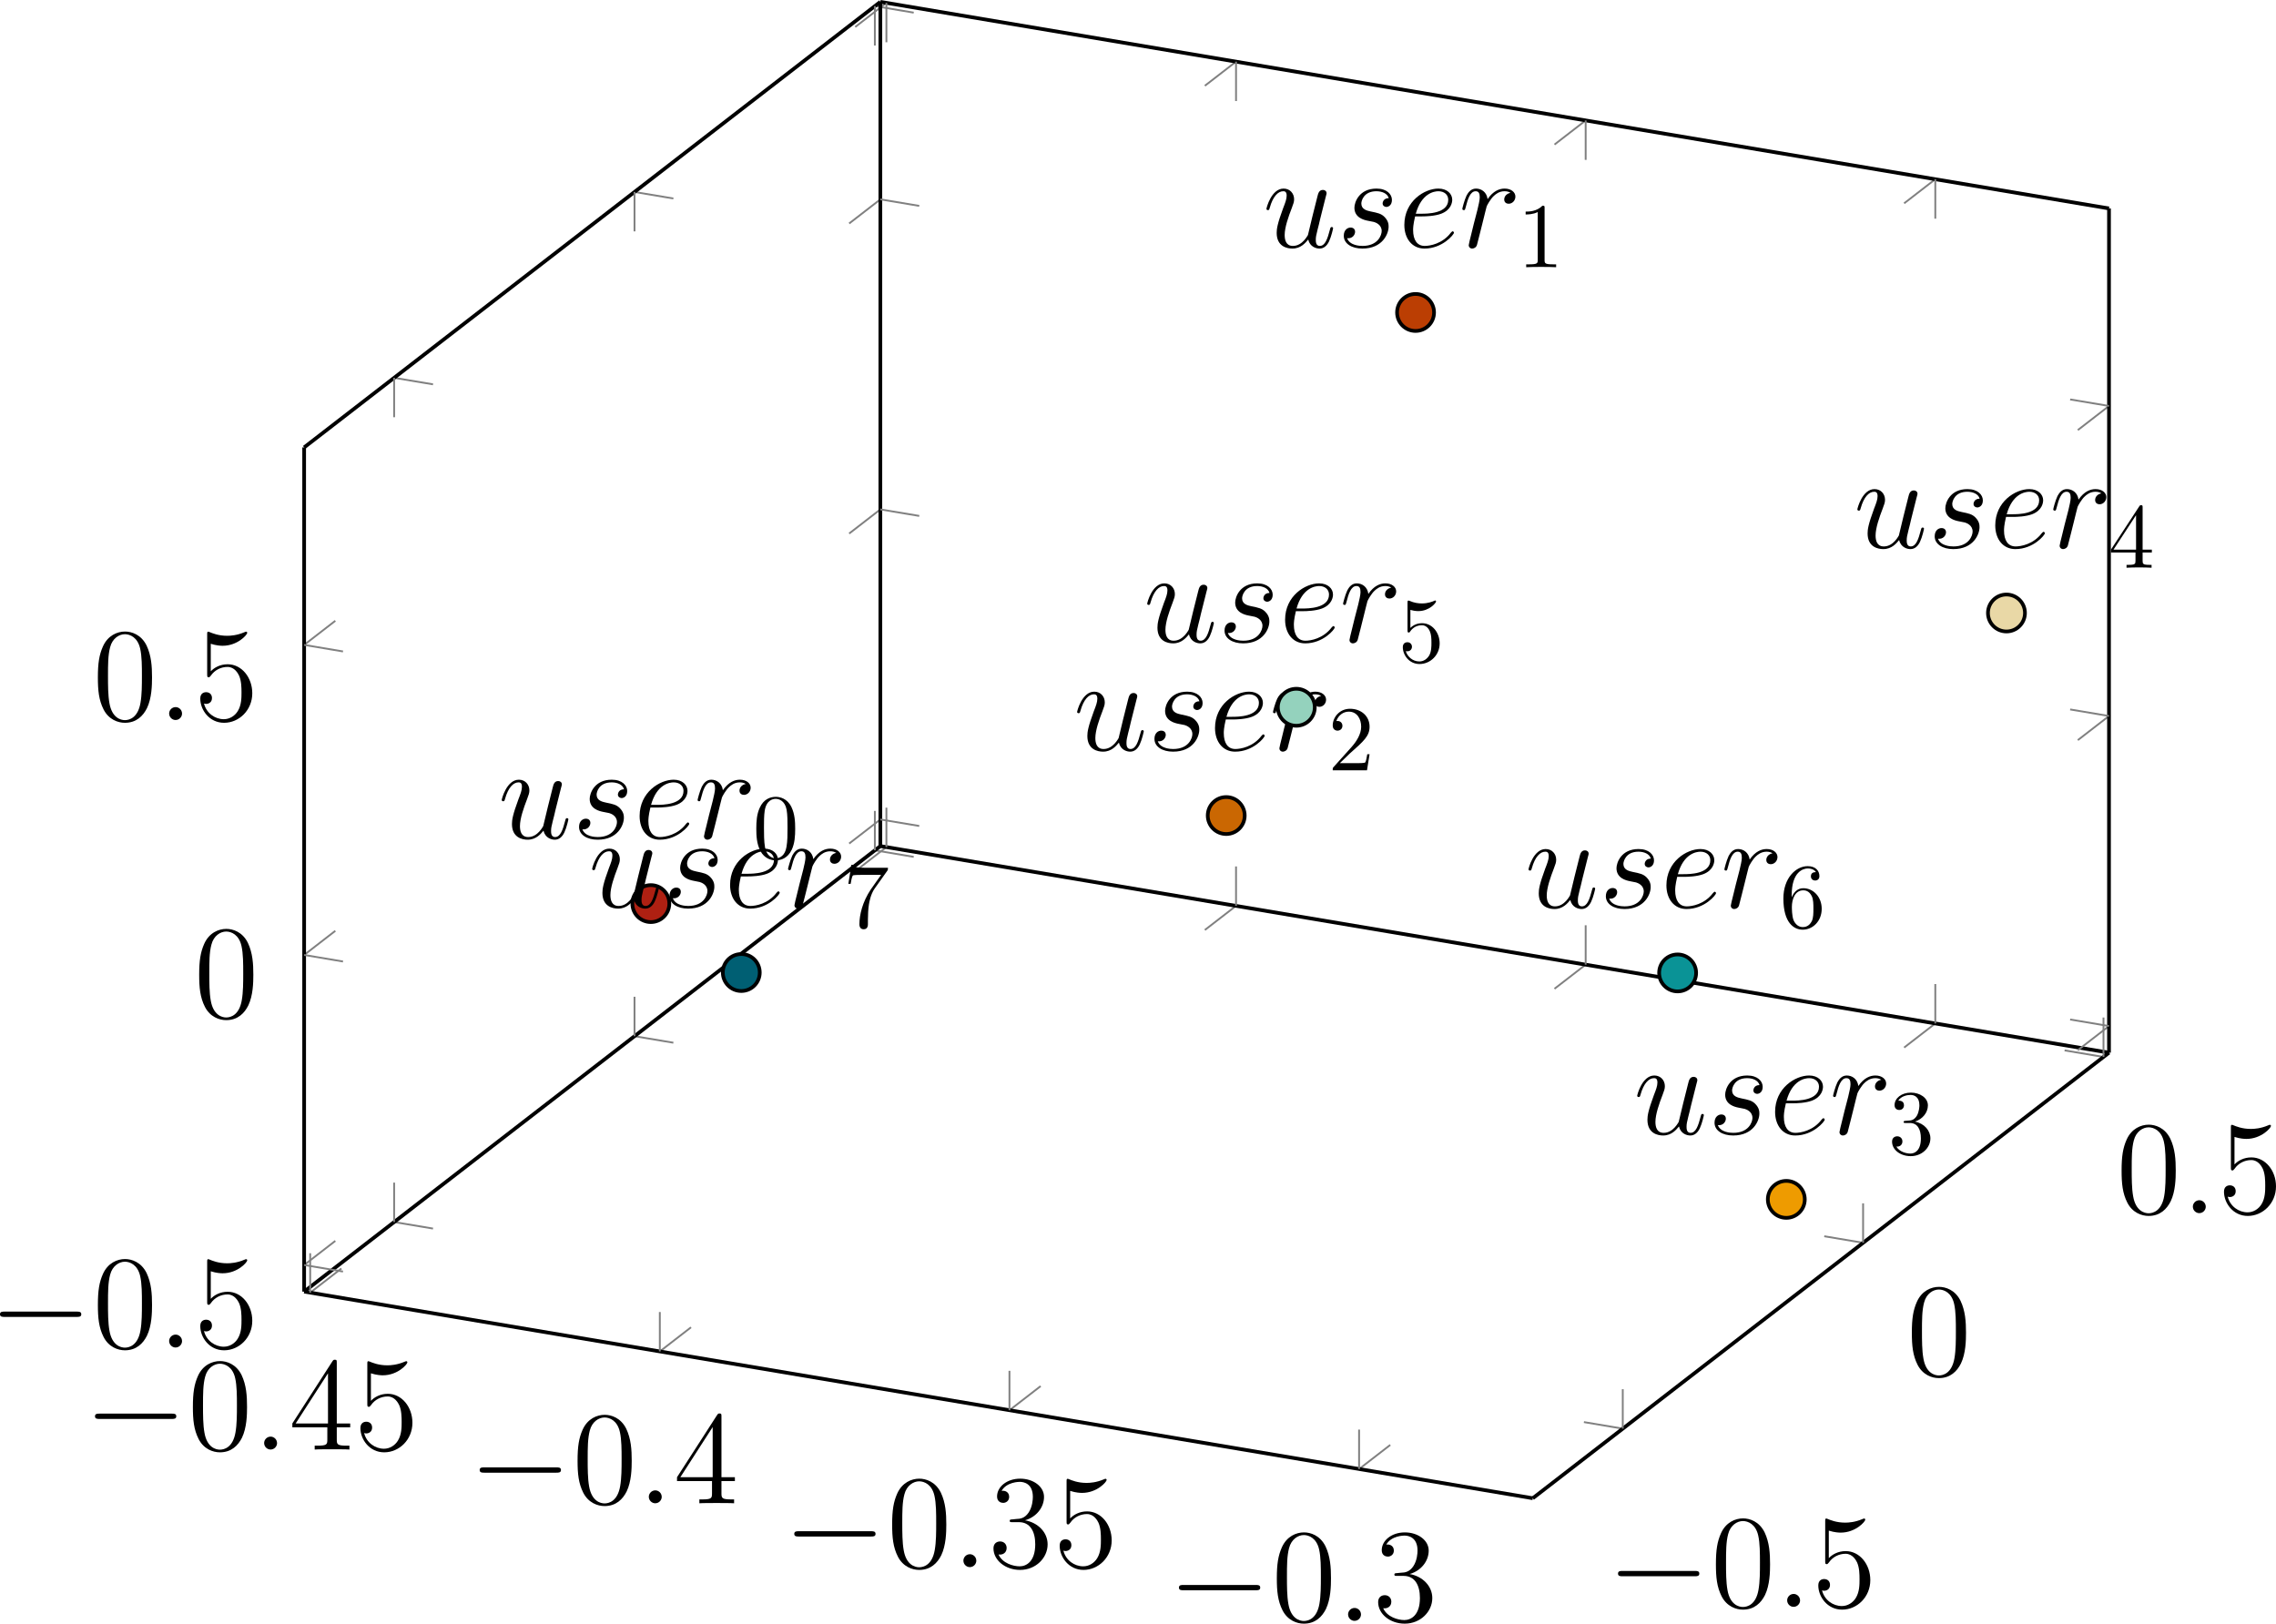 <?xml version='1.0' encoding='UTF-8'?>
<!-- This file was generated by dvisvgm 3.2.2 -->
<svg version='1.1' xmlns='http://www.w3.org/2000/svg' xmlns:xlink='http://www.w3.org/1999/xlink' width='343.609pt' height='245.146pt' viewBox='14.776 68.71 343.609 245.146'>
<defs>
<path id='g6-0' d='M7.189-2.509C7.375-2.509 7.571-2.509 7.571-2.727S7.375-2.945 7.189-2.945H1.287C1.102-2.945 .905-2.945 .905-2.727S1.102-2.509 1.287-2.509H7.189Z'/>
<use id='g27-48' xlink:href='#g25-48' transform='scale(1.2)'/>
<use id='g27-51' xlink:href='#g25-51' transform='scale(1.2)'/>
<use id='g27-52' xlink:href='#g25-52' transform='scale(1.2)'/>
<use id='g27-53' xlink:href='#g25-53' transform='scale(1.2)'/>
<use id='g22-0' xlink:href='#g6-0' transform='scale(1.315)'/>
<path id='g23-58' d='M2.64-.689C2.64-1.105 2.295-1.392 1.951-1.392C1.535-1.392 1.248-1.047 1.248-.703C1.248-.287 1.592 0 1.937 0C2.353 0 2.64-.344 2.64-.689Z'/>
<path id='g23-101' d='M2.568-3.328C2.955-3.328 3.931-3.357 4.619-3.615C5.71-4.031 5.81-4.863 5.81-5.122C5.81-5.753 5.265-6.327 4.318-6.327C2.812-6.327 .646-4.964 .646-2.41C.646-.904 1.506 .143 2.812 .143C4.763 .143 5.997-1.377 5.997-1.564C5.997-1.65 5.911-1.722 5.853-1.722C5.81-1.722 5.796-1.707 5.667-1.578C4.749-.359 3.386-.143 2.841-.143C2.023-.143 1.592-.789 1.592-1.851C1.592-2.052 1.592-2.41 1.808-3.328H2.568ZM1.879-3.615C2.496-5.825 3.859-6.04 4.318-6.04C4.949-6.04 5.38-5.667 5.38-5.122C5.38-3.615 3.084-3.615 2.482-3.615H1.879Z'/>
<path id='g23-114' d='M5.581-5.868C5.136-5.782 4.906-5.466 4.906-5.15C4.906-4.806 5.179-4.691 5.38-4.691C5.782-4.691 6.111-5.036 6.111-5.466C6.111-5.925 5.667-6.327 4.949-6.327C4.376-6.327 3.716-6.068 3.113-5.193C3.013-5.954 2.439-6.327 1.865-6.327C1.306-6.327 1.019-5.896 .846-5.581C.603-5.064 .387-4.203 .387-4.132C.387-4.074 .445-4.003 .545-4.003C.66-4.003 .674-4.017 .76-4.347C.976-5.208 1.248-6.04 1.822-6.04C2.166-6.04 2.267-5.796 2.267-5.38C2.267-5.064 2.123-4.505 2.023-4.06L1.621-2.511C1.564-2.238 1.406-1.592 1.334-1.334C1.234-.961 1.076-.287 1.076-.215C1.076-.014 1.234 .143 1.449 .143C1.607 .143 1.879 .043 1.965-.244C2.008-.359 2.539-2.525 2.625-2.855C2.697-3.171 2.783-3.472 2.855-3.787C2.912-3.988 2.97-4.218 3.013-4.404C3.056-4.533 3.443-5.236 3.802-5.552C3.974-5.71 4.347-6.04 4.935-6.04C5.165-6.04 5.394-5.997 5.581-5.868Z'/>
<path id='g23-115' d='M3.271-2.869C3.515-2.826 3.902-2.74 3.988-2.726C4.175-2.668 4.82-2.439 4.82-1.75C4.82-1.306 4.419-.143 2.754-.143C2.453-.143 1.377-.187 1.09-.976C1.664-.904 1.951-1.349 1.951-1.664C1.951-1.965 1.75-2.123 1.463-2.123C1.148-2.123 .732-1.879 .732-1.234C.732-.387 1.592 .143 2.74 .143C4.921 .143 5.566-1.463 5.566-2.209C5.566-2.425 5.566-2.826 5.107-3.285C4.749-3.63 4.404-3.701 3.63-3.859C3.242-3.945 2.625-4.074 2.625-4.72C2.625-5.007 2.884-6.04 4.246-6.04C4.849-6.04 5.437-5.81 5.581-5.294C4.949-5.294 4.921-4.749 4.921-4.734C4.921-4.433 5.193-4.347 5.322-4.347C5.523-4.347 5.925-4.505 5.925-5.107S5.38-6.327 4.261-6.327C2.381-6.327 1.879-4.849 1.879-4.261C1.879-3.171 2.941-2.941 3.271-2.869Z'/>
<path id='g23-117' d='M4.892-.832C5.079-.029 5.767 .143 6.111 .143C6.571 .143 6.915-.158 7.144-.646C7.388-1.162 7.575-2.008 7.575-2.052C7.575-2.123 7.517-2.181 7.431-2.181C7.302-2.181 7.288-2.109 7.23-1.894C6.972-.904 6.714-.143 6.14-.143C5.71-.143 5.71-.617 5.71-.803C5.71-1.133 5.753-1.277 5.896-1.879C5.997-2.267 6.097-2.654 6.183-3.056L6.771-5.394C6.872-5.753 6.872-5.782 6.872-5.825C6.872-6.04 6.7-6.183 6.484-6.183C6.068-6.183 5.968-5.825 5.882-5.466C5.738-4.906 4.964-1.822 4.863-1.32C4.849-1.32 4.29-.143 3.242-.143C2.496-.143 2.353-.789 2.353-1.32C2.353-2.138 2.754-3.285 3.127-4.246C3.3-4.706 3.371-4.892 3.371-5.179C3.371-5.796 2.927-6.327 2.238-6.327C.918-6.327 .387-4.246 .387-4.132C.387-4.074 .445-4.003 .545-4.003C.674-4.003 .689-4.06 .746-4.261C1.09-5.495 1.65-6.04 2.195-6.04C2.338-6.04 2.568-6.025 2.568-5.566C2.568-5.193 2.41-4.777 2.195-4.232C1.564-2.525 1.492-1.98 1.492-1.549C1.492-.086 2.597 .143 3.185 .143C4.103 .143 4.605-.488 4.892-.832Z'/>
<path id='g25-48' d='M5.356-3.826C5.356-4.818 5.296-5.786 4.866-6.695C4.376-7.687 3.515-7.95 2.929-7.95C2.236-7.95 1.387-7.603 .944-6.611C.61-5.858 .49-5.117 .49-3.826C.49-2.666 .574-1.793 1.004-.944C1.47-.036 2.295 .251 2.917 .251C3.957 .251 4.555-.371 4.902-1.064C5.332-1.961 5.356-3.132 5.356-3.826ZM2.917 .012C2.534 .012 1.757-.203 1.53-1.506C1.399-2.224 1.399-3.132 1.399-3.969C1.399-4.949 1.399-5.834 1.59-6.539C1.793-7.34 2.403-7.711 2.917-7.711C3.371-7.711 4.065-7.436 4.292-6.408C4.447-5.727 4.447-4.782 4.447-3.969C4.447-3.168 4.447-2.26 4.316-1.53C4.089-.215 3.335 .012 2.917 .012Z'/>
<path id='g25-51' d='M2.2-4.292C1.997-4.28 1.949-4.268 1.949-4.16C1.949-4.041 2.008-4.041 2.224-4.041H2.774C3.79-4.041 4.244-3.204 4.244-2.056C4.244-.49 3.431-.072 2.845-.072C2.271-.072 1.291-.347 .944-1.136C1.327-1.076 1.674-1.291 1.674-1.722C1.674-2.068 1.423-2.307 1.088-2.307C.801-2.307 .49-2.14 .49-1.686C.49-.622 1.554 .251 2.881 .251C4.304 .251 5.356-.837 5.356-2.044C5.356-3.144 4.471-4.005 3.324-4.208C4.364-4.507 5.033-5.38 5.033-6.312C5.033-7.257 4.053-7.95 2.893-7.95C1.698-7.95 .813-7.221 .813-6.348C.813-5.87 1.184-5.774 1.363-5.774C1.614-5.774 1.901-5.954 1.901-6.312C1.901-6.695 1.614-6.862 1.351-6.862C1.279-6.862 1.255-6.862 1.219-6.85C1.674-7.663 2.798-7.663 2.857-7.663C3.252-7.663 4.029-7.484 4.029-6.312C4.029-6.085 3.993-5.416 3.646-4.902C3.288-4.376 2.881-4.34 2.558-4.328L2.2-4.292Z'/>
<path id='g25-52' d='M4.316-7.783C4.316-8.01 4.316-8.07 4.148-8.07C4.053-8.07 4.017-8.07 3.921-7.926L.323-2.343V-1.997H3.467V-.909C3.467-.466 3.443-.347 2.57-.347H2.331V0C2.606-.024 3.551-.024 3.885-.024S5.177-.024 5.452 0V-.347H5.212C4.352-.347 4.316-.466 4.316-.909V-1.997H5.523V-2.343H4.316V-7.783ZM3.527-6.85V-2.343H.622L3.527-6.85Z'/>
<path id='g25-53' d='M1.53-6.85C2.044-6.683 2.463-6.671 2.594-6.671C3.945-6.671 4.806-7.663 4.806-7.831C4.806-7.878 4.782-7.938 4.71-7.938C4.686-7.938 4.663-7.938 4.555-7.89C3.885-7.603 3.312-7.568 3.001-7.568C2.212-7.568 1.65-7.807 1.423-7.902C1.339-7.938 1.315-7.938 1.303-7.938C1.207-7.938 1.207-7.867 1.207-7.675V-4.125C1.207-3.909 1.207-3.838 1.351-3.838C1.411-3.838 1.423-3.85 1.542-3.993C1.877-4.483 2.439-4.77 3.037-4.77C3.67-4.77 3.981-4.184 4.077-3.981C4.28-3.515 4.292-2.929 4.292-2.475S4.292-1.339 3.957-.801C3.694-.371 3.228-.072 2.702-.072C1.913-.072 1.136-.61 .921-1.482C.98-1.459 1.052-1.447 1.112-1.447C1.315-1.447 1.638-1.566 1.638-1.973C1.638-2.307 1.411-2.499 1.112-2.499C.897-2.499 .586-2.391 .586-1.925C.586-.909 1.399 .251 2.726 .251C4.077 .251 5.26-.885 5.26-2.403C5.26-3.826 4.304-5.009 3.049-5.009C2.367-5.009 1.841-4.71 1.53-4.376V-6.85Z'/>
<path id='g26-48' d='M5.018-3.491C5.018-4.364 4.964-5.236 4.582-6.044C4.08-7.091 3.185-7.265 2.727-7.265C2.073-7.265 1.276-6.982 .829-5.967C.48-5.215 .425-4.364 .425-3.491C.425-2.673 .469-1.691 .916-.862C1.385 .022 2.182 .24 2.716 .24C3.305 .24 4.135 .011 4.615-1.025C4.964-1.778 5.018-2.629 5.018-3.491ZM2.716 0C2.291 0 1.647-.273 1.451-1.32C1.331-1.975 1.331-2.978 1.331-3.622C1.331-4.32 1.331-5.04 1.418-5.629C1.625-6.927 2.444-7.025 2.716-7.025C3.076-7.025 3.796-6.829 4.004-5.749C4.113-5.138 4.113-4.309 4.113-3.622C4.113-2.804 4.113-2.062 3.993-1.364C3.829-.327 3.207 0 2.716 0Z'/>
<path id='g26-49' d='M3.207-6.982C3.207-7.244 3.207-7.265 2.956-7.265C2.28-6.567 1.32-6.567 .971-6.567V-6.229C1.189-6.229 1.833-6.229 2.4-6.513V-.862C2.4-.469 2.367-.338 1.385-.338H1.036V0C1.418-.033 2.367-.033 2.804-.033S4.189-.033 4.571 0V-.338H4.222C3.24-.338 3.207-.458 3.207-.862V-6.982Z'/>
<path id='g26-50' d='M1.385-.84L2.542-1.964C4.244-3.469 4.898-4.058 4.898-5.149C4.898-6.393 3.916-7.265 2.585-7.265C1.353-7.265 .545-6.262 .545-5.291C.545-4.68 1.091-4.68 1.124-4.68C1.309-4.68 1.691-4.811 1.691-5.258C1.691-5.542 1.495-5.825 1.113-5.825C1.025-5.825 1.004-5.825 .971-5.815C1.222-6.524 1.811-6.927 2.444-6.927C3.436-6.927 3.905-6.044 3.905-5.149C3.905-4.276 3.36-3.415 2.76-2.738L.665-.404C.545-.284 .545-.262 .545 0H4.593L4.898-1.898H4.625C4.571-1.571 4.495-1.091 4.385-.927C4.309-.84 3.589-.84 3.349-.84H1.385Z'/>
<path id='g26-51' d='M3.164-3.84C4.058-4.135 4.691-4.898 4.691-5.76C4.691-6.655 3.731-7.265 2.684-7.265C1.582-7.265 .753-6.611 .753-5.782C.753-5.422 .993-5.215 1.309-5.215C1.647-5.215 1.865-5.455 1.865-5.771C1.865-6.316 1.353-6.316 1.189-6.316C1.527-6.851 2.247-6.993 2.64-6.993C3.087-6.993 3.687-6.753 3.687-5.771C3.687-5.64 3.665-5.007 3.382-4.527C3.055-4.004 2.684-3.971 2.411-3.96C2.324-3.949 2.062-3.927 1.985-3.927C1.898-3.916 1.822-3.905 1.822-3.796C1.822-3.676 1.898-3.676 2.084-3.676H2.564C3.458-3.676 3.862-2.935 3.862-1.865C3.862-.382 3.109-.065 2.629-.065C2.16-.065 1.342-.251 .96-.895C1.342-.84 1.68-1.08 1.68-1.495C1.68-1.887 1.385-2.105 1.069-2.105C.807-2.105 .458-1.953 .458-1.473C.458-.48 1.473 .24 2.662 .24C3.993 .24 4.985-.753 4.985-1.865C4.985-2.76 4.298-3.611 3.164-3.84Z'/>
<path id='g26-52' d='M3.207-1.8V-.851C3.207-.458 3.185-.338 2.378-.338H2.149V0C2.596-.033 3.164-.033 3.622-.033S4.658-.033 5.105 0V-.338H4.876C4.069-.338 4.047-.458 4.047-.851V-1.8H5.138V-2.138H4.047V-7.102C4.047-7.32 4.047-7.385 3.873-7.385C3.775-7.385 3.742-7.385 3.655-7.255L.305-2.138V-1.8H3.207ZM3.273-2.138H.611L3.273-6.207V-2.138Z'/>
<path id='g26-53' d='M4.898-2.193C4.898-3.491 4.004-4.582 2.825-4.582C2.302-4.582 1.833-4.407 1.44-4.025V-6.153C1.658-6.087 2.018-6.011 2.367-6.011C3.709-6.011 4.473-7.004 4.473-7.145C4.473-7.211 4.44-7.265 4.364-7.265C4.353-7.265 4.331-7.265 4.276-7.233C4.058-7.135 3.524-6.916 2.793-6.916C2.356-6.916 1.855-6.993 1.342-7.222C1.255-7.255 1.233-7.255 1.211-7.255C1.102-7.255 1.102-7.167 1.102-6.993V-3.764C1.102-3.567 1.102-3.48 1.255-3.48C1.331-3.48 1.353-3.513 1.396-3.578C1.516-3.753 1.92-4.342 2.804-4.342C3.371-4.342 3.644-3.84 3.731-3.644C3.905-3.24 3.927-2.815 3.927-2.269C3.927-1.887 3.927-1.233 3.665-.775C3.404-.349 3-.065 2.498-.065C1.702-.065 1.08-.644 .895-1.287C.927-1.276 .96-1.265 1.08-1.265C1.44-1.265 1.625-1.538 1.625-1.8S1.44-2.335 1.08-2.335C.927-2.335 .545-2.258 .545-1.756C.545-.818 1.298 .24 2.52 .24C3.785 .24 4.898-.807 4.898-2.193Z'/>
<path id='g26-54' d='M1.44-3.578V-3.84C1.44-6.6 2.793-6.993 3.349-6.993C3.611-6.993 4.069-6.927 4.309-6.556C4.145-6.556 3.709-6.556 3.709-6.065C3.709-5.727 3.971-5.564 4.211-5.564C4.385-5.564 4.713-5.662 4.713-6.087C4.713-6.742 4.233-7.265 3.327-7.265C1.931-7.265 .458-5.858 .458-3.447C.458-.535 1.724 .24 2.738 .24C3.949 .24 4.985-.785 4.985-2.225C4.985-3.611 4.015-4.658 2.804-4.658C2.062-4.658 1.658-4.102 1.44-3.578ZM2.738-.065C2.051-.065 1.724-.72 1.658-.884C1.462-1.396 1.462-2.269 1.462-2.465C1.462-3.316 1.811-4.407 2.793-4.407C2.967-4.407 3.469-4.407 3.807-3.731C4.004-3.327 4.004-2.771 4.004-2.236C4.004-1.713 4.004-1.167 3.818-.775C3.491-.12 2.989-.065 2.738-.065Z'/>
<path id='g26-55' d='M5.193-6.644C5.291-6.775 5.291-6.796 5.291-7.025H2.64C1.309-7.025 1.287-7.167 1.244-7.375H.971L.611-5.127H.884C.916-5.302 1.015-5.989 1.156-6.12C1.233-6.185 2.084-6.185 2.225-6.185H4.484C4.364-6.011 3.502-4.822 3.262-4.462C2.28-2.989 1.92-1.473 1.92-.36C1.92-.251 1.92 .24 2.422 .24S2.924-.251 2.924-.36V-.916C2.924-1.516 2.956-2.116 3.044-2.705C3.087-2.956 3.24-3.895 3.72-4.571L5.193-6.644Z'/>
<use id='g32-48' xlink:href='#g26-48' transform='scale(.913)'/>
<use id='g32-49' xlink:href='#g26-49' transform='scale(.913)'/>
<use id='g32-50' xlink:href='#g26-50' transform='scale(.913)'/>
<use id='g32-51' xlink:href='#g26-51' transform='scale(.913)'/>
<use id='g32-52' xlink:href='#g26-52' transform='scale(.913)'/>
<use id='g32-53' xlink:href='#g26-53' transform='scale(.913)'/>
<use id='g32-54' xlink:href='#g26-54' transform='scale(.913)'/>
<use id='g32-55' xlink:href='#g26-55' transform='scale(.913)'/>
</defs>
<g id='page1' transform='matrix(1.4 0 0 1.4 0 0)'>
<path d='M44.004 188.485L47.367 185.883M81.707 194.825L85.07 192.223M119.41 201.168L122.773 198.567M157.113 207.508L160.476 204.907M106.141 140.434L102.777 143.036M143.843 146.774L140.48 149.375M181.546 153.114L178.183 155.715M219.25 159.454L215.886 162.055' stroke='#808080' fill='none' stroke-width='.199' stroke-miterlimit='10'/>
<path d='M53.055 180.872L57.25 181.575M78.977 160.829L83.168 161.532M104.895 140.782L109.086 141.489M185.547 203.153L181.356 202.446M211.464 183.11L207.274 182.403M237.387 163.067L233.191 162.36' stroke='#808080' fill='none' stroke-width='.199' stroke-miterlimit='10'/>
<path d='M43.352 188.375L175.844 210.657' stroke='#000' fill='none' stroke-width='.399' stroke-miterlimit='10'/>
<path d='M105.488 140.325L237.981 162.606' stroke='#000' fill='none' stroke-width='.399' stroke-miterlimit='10'/>
<path d='M43.352 188.375L105.488 140.325' stroke='#000' fill='none' stroke-width='.399' stroke-miterlimit='10'/>
<path d='M175.844 210.657L237.981 162.606' stroke='#000' fill='none' stroke-width='.399' stroke-miterlimit='10'/>
<g transform='matrix(1 0 0 1 -62.411 43.72)'>
<use x='82.019' y='161.685' xlink:href='#g22-0'/>
<use x='93.178' y='161.685' xlink:href='#g27-48'/>
<use x='100.201' y='161.685' xlink:href='#g23-58'/>
<use x='104.103' y='161.685' xlink:href='#g27-52'/>
<use x='111.127' y='161.685' xlink:href='#g27-53'/>
</g>
<g transform='matrix(1 0 0 1 -20.929 49.516)'>
<use x='82.019' y='161.685' xlink:href='#g22-0'/>
<use x='93.178' y='161.685' xlink:href='#g27-48'/>
<use x='100.201' y='161.685' xlink:href='#g23-58'/>
<use x='104.103' y='161.685' xlink:href='#g27-52'/>
</g>
<g transform='matrix(1 0 0 1 12.995 56.402)'>
<use x='82.019' y='161.685' xlink:href='#g22-0'/>
<use x='93.178' y='161.685' xlink:href='#g27-48'/>
<use x='100.201' y='161.685' xlink:href='#g23-58'/>
<use x='104.103' y='161.685' xlink:href='#g27-51'/>
<use x='111.127' y='161.685' xlink:href='#g27-53'/>
</g>
<g transform='matrix(1 0 0 1 54.477 62.197)'>
<use x='82.019' y='161.685' xlink:href='#g22-0'/>
<use x='93.178' y='161.685' xlink:href='#g27-48'/>
<use x='100.201' y='161.685' xlink:href='#g23-58'/>
<use x='104.103' y='161.685' xlink:href='#g27-51'/>
</g>
<g transform='matrix(1 0 0 1 101.826 60.686)'>
<use x='82.019' y='161.685' xlink:href='#g22-0'/>
<use x='93.178' y='161.685' xlink:href='#g27-48'/>
<use x='100.201' y='161.685' xlink:href='#g23-58'/>
<use x='104.103' y='161.685' xlink:href='#g27-53'/>
</g>
<g transform='matrix(1 0 0 1 134.114 35.716)'>
<use x='82.019' y='161.685' xlink:href='#g27-48'/>
</g>
<g transform='matrix(1 0 0 1 156.732 18.226)'>
<use x='82.019' y='161.685' xlink:href='#g27-48'/>
<use x='89.043' y='161.685' xlink:href='#g23-58'/>
<use x='92.945' y='161.685' xlink:href='#g27-53'/>
</g>
<path d='M106.141 49.387L102.777 51.989M143.844 55.727L140.481 58.329M181.547 62.067L178.184 64.668M219.25 68.407L215.887 71.008' stroke='#808080' fill='none' stroke-width='.199' stroke-miterlimit='10'/>
<path d='M53.055 89.825L57.25 90.528M78.977 69.782L83.168 70.485M104.895 49.735L109.086 50.442' stroke='#808080' fill='none' stroke-width='.199' stroke-miterlimit='10'/>
<path d='M105.488 49.278L237.981 71.559' stroke='#000' fill='none' stroke-width='.399' stroke-miterlimit='10'/>
<path d='M43.352 97.329L105.488 49.278' stroke='#000' fill='none' stroke-width='.399' stroke-miterlimit='10'/>
<path d='M53.055 180.872V176.618M78.977 160.829V156.575M104.895 140.782V136.532M53.055 89.825V94.075M78.977 69.782V74.032M104.895 49.735V53.989' stroke='#808080' fill='none' stroke-width='.199' stroke-miterlimit='10'/>
<path d='M43.352 185.504L46.715 182.903M43.352 152.067L46.715 149.465M43.352 118.629L46.715 116.028M105.488 137.454L102.125 140.051M105.488 104.016L102.125 106.618M105.488 70.579L102.125 73.18' stroke='#808080' fill='none' stroke-width='.199' stroke-miterlimit='10'/>
<path d='M43.352 188.375V97.329' stroke='#000' fill='none' stroke-width='.399' stroke-miterlimit='10'/>
<path d='M105.488 140.325V49.278' stroke='#000' fill='none' stroke-width='.399' stroke-miterlimit='10'/>
<g transform='matrix(1 0 0 1 -72.656 32.717)'>
<use x='82.019' y='161.685' xlink:href='#g22-0'/>
<use x='93.178' y='161.685' xlink:href='#g27-48'/>
<use x='100.201' y='161.685' xlink:href='#g23-58'/>
<use x='104.103' y='161.685' xlink:href='#g27-53'/>
</g>
<g transform='matrix(1 0 0 1 -50.573 -2.89)'>
<use x='82.019' y='161.685' xlink:href='#g27-48'/>
</g>
<g transform='matrix(1 0 0 1 -61.498 -34.957)'>
<use x='82.019' y='161.685' xlink:href='#g27-48'/>
<use x='89.043' y='161.685' xlink:href='#g23-58'/>
<use x='92.945' y='161.685' xlink:href='#g27-53'/>
</g>
<path d='M185.547 203.153V198.899M211.464 183.11V178.856M237.387 163.067V158.813' stroke='#808080' fill='none' stroke-width='.199' stroke-miterlimit='10'/>
<path d='M237.981 159.735L234.618 162.336M237.981 126.297L234.618 128.899M237.981 92.86L234.618 95.461' stroke='#808080' fill='none' stroke-width='.199' stroke-miterlimit='10'/>
<path d='M237.981 162.606V71.559' stroke='#000' fill='none' stroke-width='.399' stroke-miterlimit='10'/>
<path d='M44.004 188.485V184.235M81.707 194.825V190.575M119.41 201.168V196.915M157.113 207.508V203.254' stroke='#808080' fill='none' stroke-width='.199' stroke-miterlimit='10'/>
<path d='M43.352 185.504L47.543 186.211M43.352 152.067L47.543 152.774M43.352 118.629L47.543 119.336' stroke='#808080' fill='none' stroke-width='.199' stroke-miterlimit='10'/>
<path d='M106.141 140.434V136.18M143.844 146.774V142.52M181.547 153.114V148.864M219.25 159.454V155.204M106.141 49.387V53.637M143.844 55.727V59.977M181.547 62.067V66.321M219.25 68.407V72.661' stroke='#808080' fill='none' stroke-width='.199' stroke-miterlimit='10'/>
<path d='M105.488 137.454L109.684 138.157M105.488 104.016L109.684 104.719M105.488 70.579L109.684 71.282M237.981 159.735L233.79 159.028M237.981 126.297L233.79 125.59M237.981 92.86L233.79 92.157' stroke='#808080' fill='none' stroke-width='.199' stroke-miterlimit='10'/>
<path d='M82.731 146.528C82.731 145.426 81.836 144.536 80.738 144.536C79.637 144.536 78.746 145.426 78.746 146.528C78.746 147.629 79.637 148.52 80.738 148.52C81.836 148.52 82.731 147.629 82.731 146.528Z' fill='#ae2012'/>
<path d='M82.731 146.528C82.731 145.426 81.836 144.536 80.738 144.536C79.637 144.536 78.746 145.426 78.746 146.528C78.746 147.629 79.637 148.52 80.738 148.52C81.836 148.52 82.731 147.629 82.731 146.528Z' stroke='#000' fill='none' stroke-width='.399' stroke-miterlimit='10'/>
<g transform='matrix(1 0 0 1 -17.749 -22.191)'>
<use x='82.019' y='161.685' xlink:href='#g23-117'/>
<use x='90.014' y='161.685' xlink:href='#g23-115'/>
<use x='96.631' y='161.685' xlink:href='#g23-101'/>
<use x='103.142' y='161.685' xlink:href='#g23-114'/>
<use x='109.472' y='163.837' xlink:href='#g32-48'/>
</g>
<path d='M165.196 82.778C165.196 81.676 164.304 80.782 163.203 80.782C162.101 80.782 161.21 81.676 161.21 82.778C161.21 83.876 162.101 84.77 163.203 84.77C164.304 84.77 165.196 83.876 165.196 82.778Z' fill='#bb3e03'/>
<path d='M165.196 82.778C165.196 81.676 164.304 80.782 163.203 80.782C162.101 80.782 161.21 81.676 161.21 82.778C161.21 83.876 162.101 84.77 163.203 84.77C164.304 84.77 165.196 83.876 165.196 82.778Z' stroke='#000' fill='none' stroke-width='.399' stroke-miterlimit='10'/>
<g transform='matrix(1 0 0 1 64.716 -85.942)'>
<use x='82.019' y='161.685' xlink:href='#g23-117'/>
<use x='90.014' y='161.685' xlink:href='#g23-115'/>
<use x='96.631' y='161.685' xlink:href='#g23-101'/>
<use x='103.142' y='161.685' xlink:href='#g23-114'/>
<use x='109.472' y='163.837' xlink:href='#g32-49'/>
</g>
<path d='M144.778 137.032C144.778 135.93 143.887 135.04 142.785 135.04C141.684 135.04 140.793 135.93 140.793 137.032C140.793 138.133 141.684 139.024 142.785 139.024C143.887 139.024 144.778 138.133 144.778 137.032Z' fill='#ca6702'/>
<path d='M144.778 137.032C144.778 135.93 143.887 135.04 142.785 135.04C141.684 135.04 140.793 135.93 140.793 137.032C140.793 138.133 141.684 139.024 142.785 139.024C143.887 139.024 144.778 138.133 144.778 137.032Z' stroke='#000' fill='none' stroke-width='.399' stroke-miterlimit='10'/>
<g transform='matrix(1 0 0 1 44.3 -31.686)'>
<use x='82.019' y='161.685' xlink:href='#g23-117'/>
<use x='90.014' y='161.685' xlink:href='#g23-115'/>
<use x='96.631' y='161.685' xlink:href='#g23-101'/>
<use x='103.142' y='161.685' xlink:href='#g23-114'/>
<use x='109.472' y='163.837' xlink:href='#g32-50'/>
</g>
<path d='M205.175 178.426C205.175 177.329 204.281 176.434 203.184 176.434C202.083 176.434 201.191 177.329 201.191 178.426C201.191 179.528 202.083 180.418 203.184 180.418C204.281 180.418 205.175 179.528 205.175 178.426Z' fill='#ee9b00'/>
<path d='M205.175 178.426C205.175 177.329 204.281 176.434 203.184 176.434C202.083 176.434 201.191 177.329 201.191 178.426C201.191 179.528 202.083 180.418 203.184 180.418C204.281 180.418 205.175 179.528 205.175 178.426Z' stroke='#000' fill='none' stroke-width='.399' stroke-miterlimit='10'/>
<g transform='matrix(1 0 0 1 104.697 9.709)'>
<use x='82.019' y='161.685' xlink:href='#g23-117'/>
<use x='90.014' y='161.685' xlink:href='#g23-115'/>
<use x='96.631' y='161.685' xlink:href='#g23-101'/>
<use x='103.142' y='161.685' xlink:href='#g23-114'/>
<use x='109.472' y='163.837' xlink:href='#g32-51'/>
</g>
<path d='M228.918 115.188C228.918 114.086 228.024 113.196 226.922 113.196C225.825 113.196 224.929 114.086 224.929 115.188C224.929 116.286 225.825 117.18 226.922 117.18C228.024 117.18 228.918 116.286 228.918 115.188Z' fill='#e9d8a6'/>
<path d='M228.918 115.188C228.918 114.086 228.024 113.196 226.922 113.196C225.825 113.196 224.929 114.086 224.929 115.188C224.929 116.286 225.825 117.18 226.922 117.18C228.024 117.18 228.918 116.286 228.918 115.188Z' stroke='#000' fill='none' stroke-width='.399' stroke-miterlimit='10'/>
<g transform='matrix(1 0 0 1 128.438 -53.532)'>
<use x='82.019' y='161.685' xlink:href='#g23-117'/>
<use x='90.014' y='161.685' xlink:href='#g23-115'/>
<use x='96.631' y='161.685' xlink:href='#g23-101'/>
<use x='103.142' y='161.685' xlink:href='#g23-114'/>
<use x='109.472' y='163.837' xlink:href='#g32-52'/>
</g>
<path d='M152.335 125.352C152.335 124.254 151.446 123.36 150.344 123.36C149.243 123.36 148.351 124.254 148.351 125.352C148.351 126.454 149.243 127.348 150.344 127.348C151.446 127.348 152.335 126.454 152.335 125.352Z' fill='#94d2bd'/>
<path d='M152.335 125.352C152.335 124.254 151.446 123.36 150.344 123.36C149.243 123.36 148.351 124.254 148.351 125.352C148.351 126.454 149.243 127.348 150.344 127.348C151.446 127.348 152.335 126.454 152.335 125.352Z' stroke='#000' fill='none' stroke-width='.399' stroke-miterlimit='10'/>
<g transform='matrix(1 0 0 1 51.858 -43.365)'>
<use x='82.019' y='161.685' xlink:href='#g23-117'/>
<use x='90.014' y='161.685' xlink:href='#g23-115'/>
<use x='96.631' y='161.685' xlink:href='#g23-101'/>
<use x='103.142' y='161.685' xlink:href='#g23-114'/>
<use x='109.472' y='163.837' xlink:href='#g32-53'/>
</g>
<path d='M193.458 154.004C193.458 152.903 192.562 152.012 191.46 152.012C190.363 152.012 189.469 152.903 189.469 154.004C189.469 155.102 190.363 155.997 191.46 155.997C192.562 155.997 193.458 155.102 193.458 154.004Z' fill='#0a9396'/>
<path d='M193.458 154.004C193.458 152.903 192.562 152.012 191.46 152.012C190.363 152.012 189.469 152.903 189.469 154.004C189.469 155.102 190.363 155.997 191.46 155.997C192.562 155.997 193.458 155.102 193.458 154.004Z' stroke='#000' fill='none' stroke-width='.399' stroke-miterlimit='10'/>
<g transform='matrix(1 0 0 1 92.977 -14.715)'>
<use x='82.019' y='161.685' xlink:href='#g23-117'/>
<use x='90.014' y='161.685' xlink:href='#g23-115'/>
<use x='96.631' y='161.685' xlink:href='#g23-101'/>
<use x='103.142' y='161.685' xlink:href='#g23-114'/>
<use x='109.472' y='163.837' xlink:href='#g32-54'/>
</g>
<path d='M92.484 153.961C92.484 152.86 91.594 151.969 90.492 151.969C89.391 151.969 88.5 152.86 88.5 153.961C88.5 155.059 89.391 155.954 90.492 155.954C91.594 155.954 92.484 155.059 92.484 153.961Z' fill='#005f73'/>
<path d='M92.484 153.961C92.484 152.86 91.594 151.969 90.492 151.969C89.391 151.969 88.5 152.86 88.5 153.961C88.5 155.059 89.391 155.954 90.492 155.954C91.594 155.954 92.484 155.059 92.484 153.961Z' stroke='#000' fill='none' stroke-width='.399' stroke-miterlimit='10'/>
<g transform='matrix(1 0 0 1 -7.994 -14.759)'>
<use x='82.019' y='161.685' xlink:href='#g23-117'/>
<use x='90.014' y='161.685' xlink:href='#g23-115'/>
<use x='96.631' y='161.685' xlink:href='#g23-101'/>
<use x='103.142' y='161.685' xlink:href='#g23-114'/>
<use x='109.472' y='163.837' xlink:href='#g32-55'/>
</g>
</g>
</svg>
